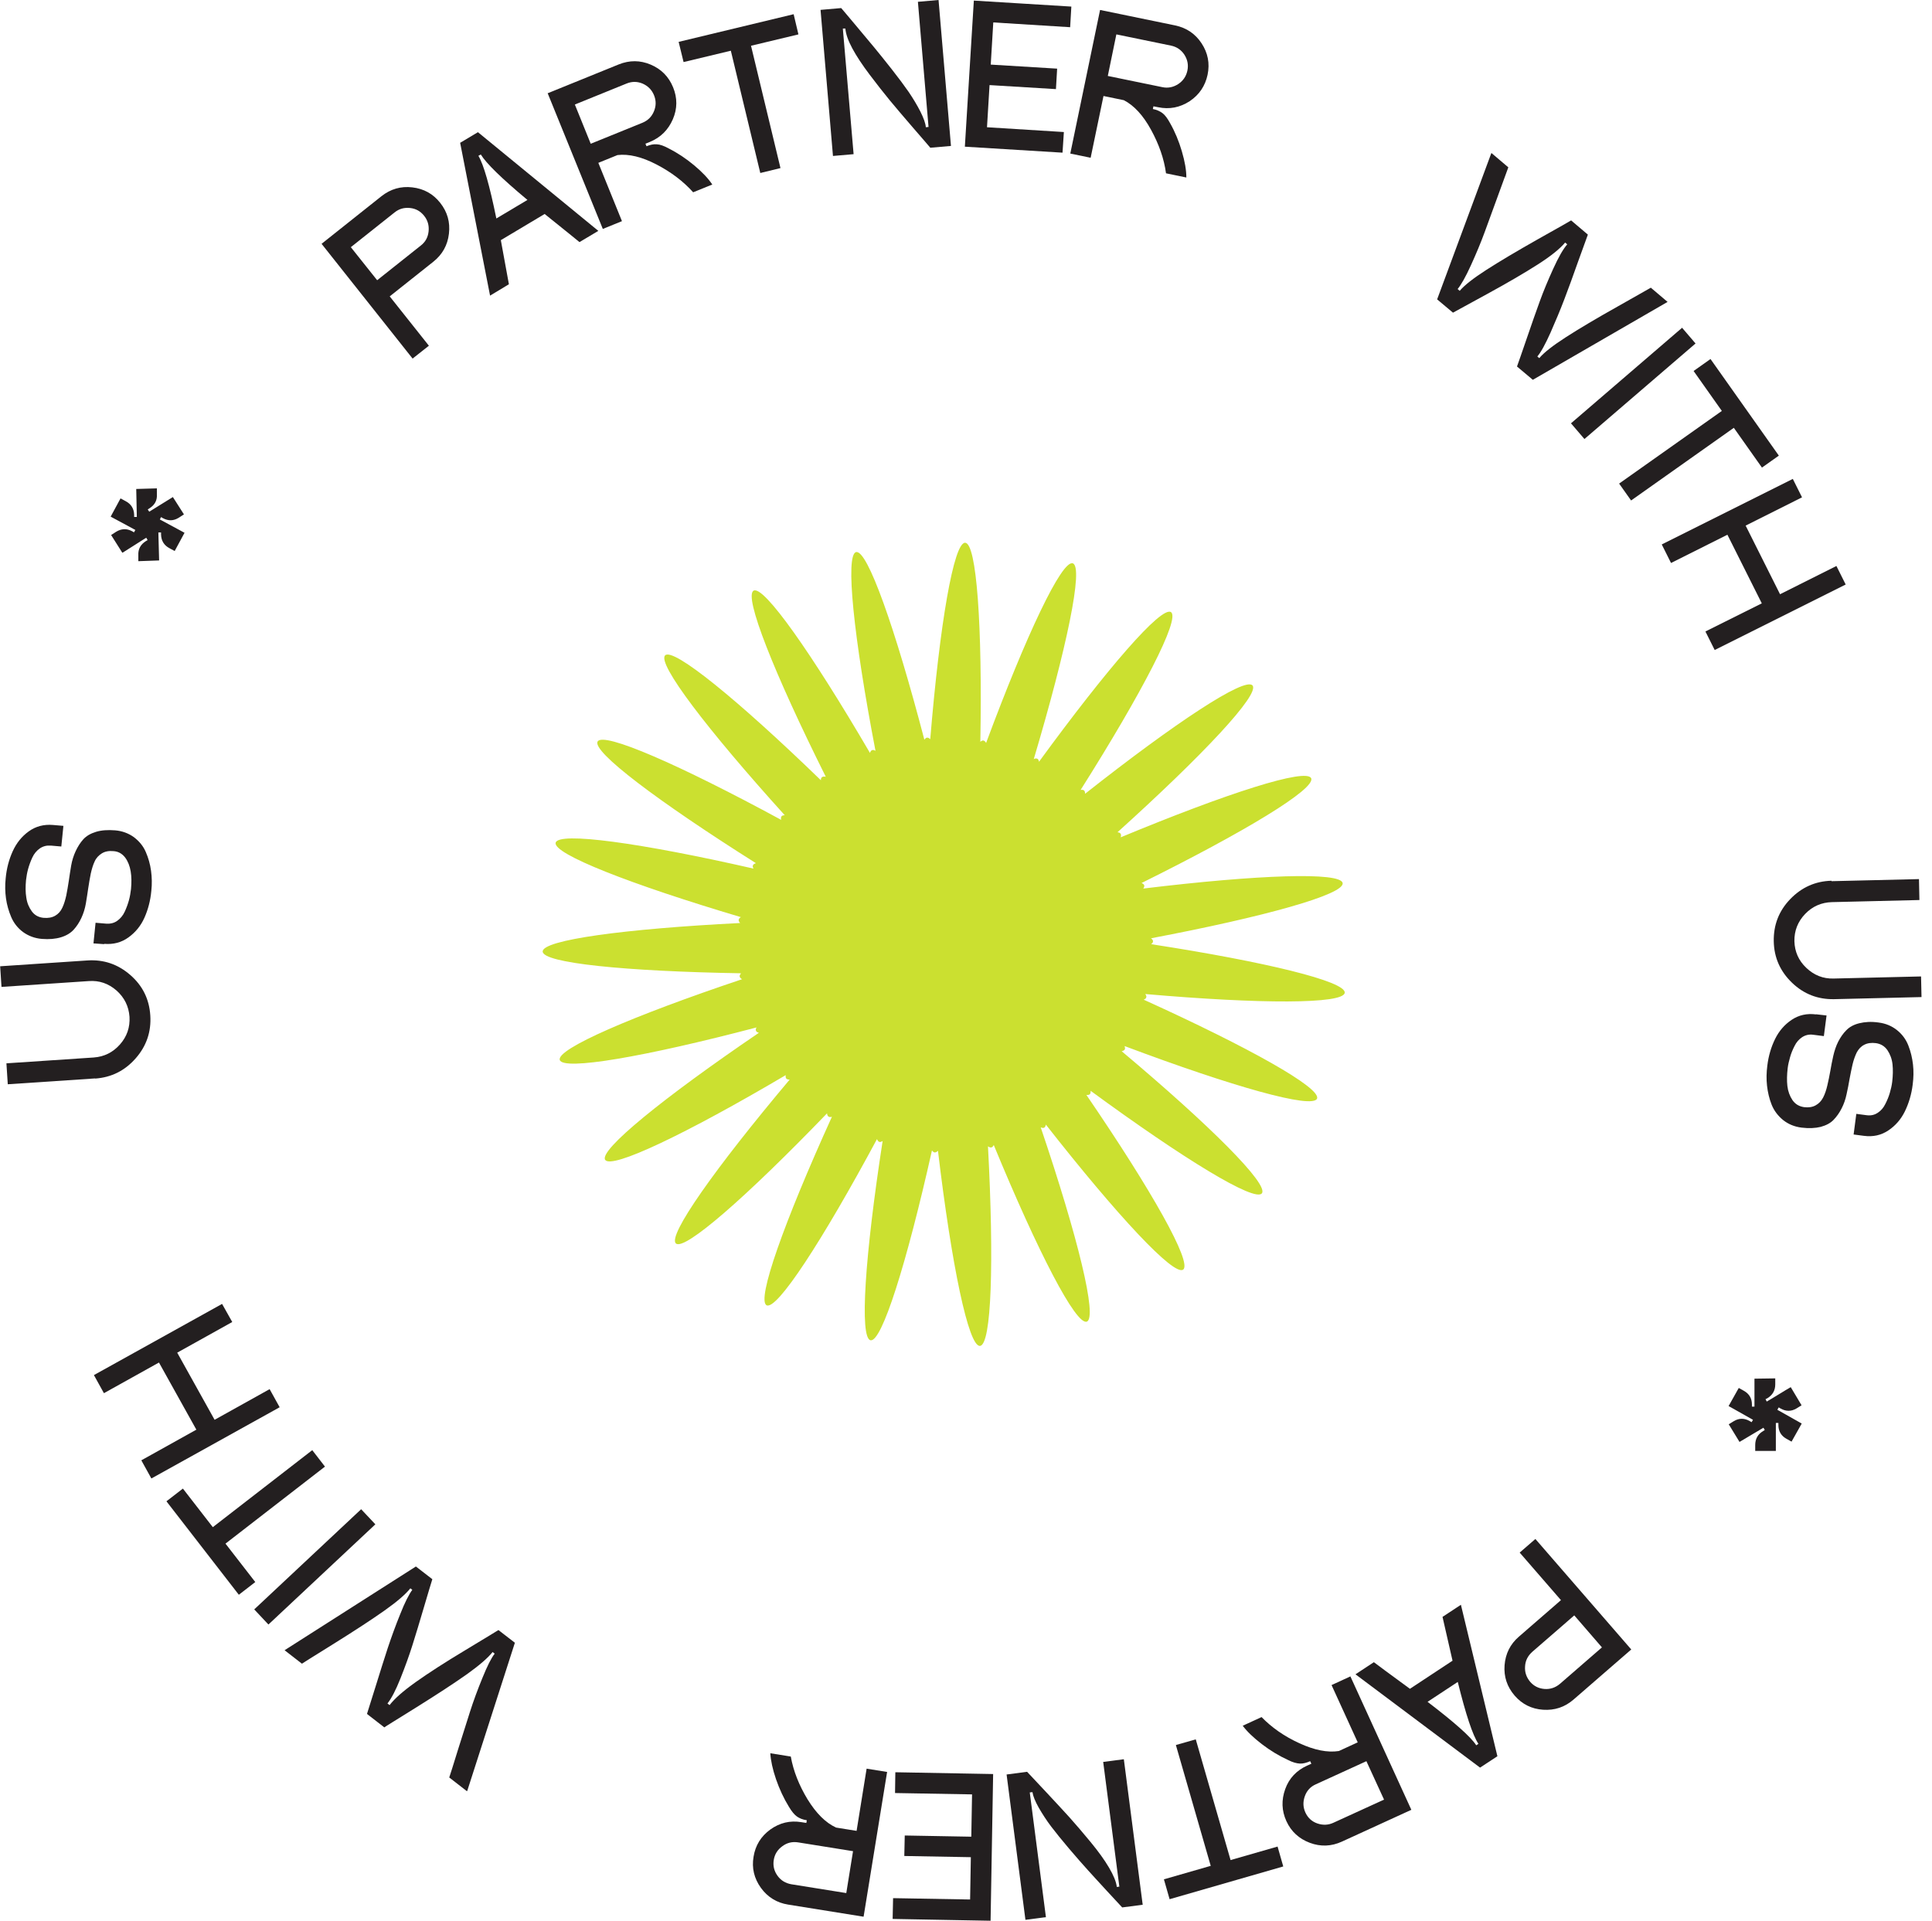 <?xml version="1.0" encoding="UTF-8"?> <svg xmlns="http://www.w3.org/2000/svg" width="175" height="174" viewBox="0 0 175 174" fill="none"><g clip-path="url(#clip0_126_44225)"><path d="M162.225 125.692L163.186 127.303L162.726 127.588C162.252 127.872 161.764 127.872 161.276 127.588L161.114 127.493L160.992 127.71L163.2 128.956L162.279 130.595L161.818 130.338C161.331 130.067 161.087 129.647 161.087 129.092V128.902H160.856V131.435H158.987V130.907C158.987 130.351 159.217 129.931 159.691 129.647L159.854 129.539L159.732 129.335L157.565 130.622L156.589 129.024L157.05 128.739C157.524 128.455 158.012 128.455 158.499 128.739L158.662 128.834L158.784 128.617L156.576 127.371L157.497 125.732L157.958 125.99C158.445 126.26 158.689 126.68 158.689 127.236V127.425H158.919V124.892L160.802 124.865V125.407C160.802 125.949 160.572 126.369 160.084 126.667L159.922 126.748L160.03 126.965C160.274 126.829 160.626 126.613 161.114 126.315C161.601 126.017 161.954 125.8 162.197 125.664L162.225 125.692Z" fill="#231F20"></path><path d="M147.758 149.424L142.529 153.962C141.73 154.652 140.822 154.95 139.779 154.883C138.736 154.815 137.869 154.381 137.192 153.596C136.515 152.81 136.203 151.889 136.284 150.846C136.366 149.803 136.799 148.936 137.585 148.259L141.391 144.954L137.652 140.646L139.075 139.413L147.771 149.437L147.758 149.424ZM142.597 146.335L138.79 149.64C138.397 149.993 138.167 150.426 138.14 150.954C138.099 151.483 138.262 151.943 138.601 152.35C138.939 152.742 139.373 152.959 139.901 153C140.429 153.04 140.89 152.878 141.296 152.539L145.103 149.234L142.597 146.335Z" fill="#231F20"></path><path d="M122.779 151.672L124.445 150.575C124.662 150.751 125.759 151.55 127.71 152.986L131.57 150.44C131.001 147.947 130.703 146.633 130.663 146.471L132.329 145.374L135.634 159.095L134.063 160.125L122.779 151.672ZM133.711 158.107L133.914 157.971C133.399 157.199 132.776 155.33 132.044 152.363L129.308 154.165C131.733 156.021 133.209 157.321 133.711 158.093V158.107Z" fill="#231F20"></path><path d="M127.845 163.945L121.546 166.83C120.598 167.264 119.623 167.304 118.648 166.939C117.672 166.573 116.954 165.923 116.521 164.974C116.088 164.026 116.06 163.064 116.413 162.076C116.765 161.087 117.442 160.382 118.39 159.949L118.783 159.773L118.675 159.543C118.336 159.692 118.025 159.773 117.74 159.759C117.456 159.746 117.09 159.651 116.67 159.434C115.844 159.055 115.058 158.581 114.299 157.998C113.541 157.416 112.958 156.86 112.566 156.332L114.272 155.547C115.194 156.495 116.331 157.294 117.699 157.917C119.054 158.54 120.246 158.784 121.276 158.621L122.982 157.836L120.612 152.648L122.319 151.862L127.832 163.931L127.845 163.945ZM123.768 159.543L119.176 161.642C118.688 161.859 118.363 162.225 118.187 162.726C118.011 163.227 118.025 163.715 118.241 164.189C118.458 164.663 118.81 165.001 119.311 165.178C119.813 165.354 120.3 165.34 120.774 165.123L125.366 163.024L123.768 159.543Z" fill="#231F20"></path><path d="M111.482 168.496L115.722 167.277L116.237 169.079L105.942 172.045L105.427 170.244L109.667 169.024L106.511 158.079L108.312 157.565L111.468 168.51L111.482 168.496Z" fill="#231F20"></path><path d="M103.517 172.547L101.648 172.79C101.431 172.547 100.97 172.059 100.266 171.3C99.562 170.542 98.993 169.905 98.532 169.404C98.072 168.889 97.503 168.252 96.839 167.467C96.175 166.681 95.633 166.017 95.213 165.462C94.793 164.907 94.428 164.338 94.089 163.755C93.764 163.173 93.574 162.712 93.52 162.347L93.276 162.374L94.739 173.671L92.884 173.915L91.177 160.748L93.033 160.504C93.303 160.789 93.859 161.385 94.712 162.292C95.566 163.2 96.284 163.986 96.866 164.622C97.448 165.272 98.085 166.017 98.79 166.871C99.494 167.724 100.049 168.496 100.456 169.187C100.862 169.878 101.106 170.46 101.16 170.935L101.39 170.907L99.927 159.61L101.797 159.366L103.503 172.533L103.517 172.547Z" fill="#231F20"></path><path d="M89.714 173.996C88.725 173.982 87.249 173.955 85.284 173.915C83.32 173.874 81.844 173.847 80.855 173.833L80.895 171.95L87.872 172.072L87.939 168.239L81.911 168.131L81.952 166.275L87.98 166.383L88.048 162.55L81.072 162.428L81.099 160.545L89.958 160.707L89.727 173.982L89.714 173.996Z" fill="#231F20"></path><path d="M78.213 173.63L71.386 172.533C70.357 172.37 69.531 171.856 68.921 171.016C68.311 170.162 68.081 169.228 68.257 168.198C68.42 167.169 68.935 166.342 69.774 165.733C70.628 165.123 71.562 164.893 72.606 165.069L73.039 165.137L73.08 164.893C72.714 164.839 72.416 164.717 72.186 164.554C71.955 164.392 71.712 164.094 71.468 163.687C70.993 162.915 70.601 162.075 70.289 161.168C69.978 160.26 69.815 159.475 69.774 158.824L71.63 159.122C71.861 160.423 72.375 161.723 73.147 162.997C73.933 164.27 74.786 165.123 75.735 165.557L77.59 165.855L78.498 160.22L80.354 160.518L78.227 173.616L78.213 173.63ZM77.279 167.697L72.294 166.898C71.766 166.816 71.291 166.925 70.858 167.25C70.425 167.562 70.167 167.981 70.086 168.496C70.005 169.011 70.113 169.485 70.425 169.918C70.736 170.352 71.156 170.596 71.671 170.691L76.656 171.49L77.265 167.711L77.279 167.697Z" fill="#231F20"></path><path d="M42.263 162.238L40.692 161.019C40.8 160.694 41.071 159.854 41.477 158.526C41.897 157.185 42.263 156.034 42.574 155.059C42.886 154.083 43.265 153.054 43.699 151.997C44.132 150.927 44.498 150.196 44.809 149.803L44.62 149.654C44.214 150.169 43.441 150.846 42.303 151.659C41.152 152.471 39.621 153.474 37.712 154.666C35.801 155.858 34.826 156.454 34.813 156.481L33.241 155.262C33.35 154.937 33.607 154.097 34.027 152.756C34.447 151.415 34.799 150.264 35.124 149.288C35.449 148.313 35.815 147.297 36.249 146.227C36.669 145.157 37.048 144.425 37.346 144.019L37.17 143.883C36.763 144.398 35.991 145.075 34.84 145.888C33.688 146.701 32.158 147.703 30.248 148.895C28.338 150.087 27.376 150.683 27.349 150.711L25.778 149.491L37.671 141.906L39.161 143.057C39.039 143.436 38.782 144.303 38.389 145.631C37.996 146.958 37.657 148.096 37.359 149.031C37.061 149.979 36.696 150.981 36.276 152.038C35.856 153.095 35.463 153.853 35.097 154.314L35.287 154.463C35.747 153.867 36.533 153.176 37.657 152.377C38.782 151.577 40.285 150.602 42.182 149.464C44.065 148.326 45.053 147.73 45.148 147.663L46.638 148.814L42.317 162.252L42.263 162.238Z" fill="#231F20"></path><path d="M32.713 136.718L34 138.086L24.315 147.162L23.028 145.793L32.713 136.718Z" fill="#231F20"></path><path d="M20.413 139.82L23.123 143.315L21.633 144.466L15.076 136L16.567 134.848L19.276 138.343L28.284 131.367L29.435 132.857L20.427 139.833L20.413 139.82Z" fill="#231F20"></path><path d="M13.708 133.927L12.801 132.288L17.786 129.511L14.399 123.429L9.414 126.206L8.507 124.567L20.116 118.119L21.037 119.758L16.052 122.535L19.438 128.617L24.423 125.84L25.331 127.48L13.722 133.927H13.708Z" fill="#231F20"></path><path d="M8.615 97.692L0.704 98.221L0.582 96.324L8.493 95.796C9.441 95.728 10.227 95.335 10.864 94.617C11.5 93.9 11.785 93.06 11.731 92.112C11.663 91.163 11.27 90.364 10.552 89.727C9.821 89.091 8.994 88.806 8.046 88.874L0.135 89.402L0.014 87.533L7.924 87.005C9.387 86.91 10.674 87.343 11.798 88.319C12.923 89.294 13.519 90.513 13.614 91.99C13.708 93.453 13.275 94.753 12.286 95.877C11.297 97.001 10.092 97.597 8.629 97.706L8.615 97.692Z" fill="#231F20"></path><path d="M9.428 85.528L8.466 85.46L8.656 83.591L9.618 83.672C9.997 83.699 10.335 83.618 10.62 83.415C10.904 83.212 11.135 82.941 11.297 82.589C11.46 82.237 11.582 81.898 11.677 81.559C11.771 81.221 11.825 80.882 11.866 80.543C11.92 79.961 11.92 79.433 11.839 78.945C11.758 78.457 11.595 78.037 11.338 77.685C11.067 77.333 10.715 77.13 10.281 77.103C9.861 77.062 9.509 77.13 9.225 77.306C8.94 77.482 8.71 77.726 8.574 78.037C8.425 78.349 8.317 78.715 8.222 79.135C8.141 79.554 8.06 79.988 7.992 80.462C7.924 80.922 7.857 81.383 7.775 81.857C7.694 82.318 7.559 82.751 7.369 83.158C7.179 83.564 6.949 83.916 6.678 84.214C6.394 84.526 6.014 84.756 5.527 84.905C5.039 85.054 4.457 85.108 3.793 85.054C3.143 85 2.574 84.783 2.086 84.431C1.612 84.079 1.246 83.618 1.016 83.076C0.786 82.534 0.623 81.966 0.542 81.383C0.461 80.787 0.447 80.191 0.515 79.568C0.596 78.674 0.813 77.861 1.151 77.116C1.49 76.371 1.964 75.775 2.601 75.315C3.237 74.854 3.969 74.664 4.795 74.732L5.743 74.813L5.554 76.683L4.606 76.601C4.226 76.574 3.901 76.656 3.603 76.859C3.319 77.062 3.088 77.333 2.926 77.685C2.763 78.037 2.641 78.376 2.547 78.715C2.452 79.053 2.398 79.392 2.357 79.731C2.303 80.313 2.303 80.841 2.384 81.315C2.452 81.803 2.628 82.209 2.885 82.562C3.143 82.914 3.508 83.103 3.942 83.144C4.362 83.185 4.714 83.117 4.998 82.954C5.283 82.792 5.5 82.548 5.649 82.223C5.798 81.911 5.906 81.546 6.001 81.126C6.082 80.706 6.163 80.272 6.231 79.798C6.299 79.324 6.367 78.877 6.448 78.403C6.529 77.942 6.665 77.509 6.854 77.103C7.044 76.696 7.274 76.331 7.545 76.032C7.829 75.721 8.209 75.504 8.696 75.355C9.184 75.206 9.767 75.166 10.43 75.22C11.081 75.274 11.649 75.491 12.137 75.843C12.611 76.209 12.977 76.642 13.207 77.184C13.437 77.712 13.6 78.281 13.681 78.877C13.762 79.473 13.776 80.083 13.708 80.692C13.627 81.586 13.41 82.399 13.085 83.13C12.76 83.862 12.273 84.458 11.636 84.918C10.999 85.379 10.268 85.569 9.441 85.501L9.428 85.528Z" fill="#231F20"></path><path d="M11.067 50.052L10.065 48.467L10.525 48.169C10.999 47.884 11.473 47.857 11.975 48.128L12.137 48.223L12.259 48.006L10.024 46.801L10.918 45.148L11.392 45.405C11.88 45.663 12.137 46.083 12.151 46.638V46.828H12.394L12.34 44.295L14.21 44.24V44.769C14.25 45.324 14.02 45.744 13.546 46.042L13.383 46.15L13.519 46.354L15.659 45.026L16.661 46.597L16.201 46.895C15.727 47.194 15.252 47.207 14.751 46.936L14.589 46.841L14.48 47.058L16.715 48.264L15.822 49.916L15.347 49.659C14.86 49.401 14.602 48.981 14.589 48.426V48.236H14.345L14.413 50.77L12.53 50.837V50.295C12.503 49.754 12.72 49.334 13.207 49.022L13.37 48.927L13.248 48.711C13.018 48.86 12.652 49.076 12.178 49.388C11.704 49.686 11.338 49.916 11.107 50.065L11.067 50.052Z" fill="#231F20"></path><path d="M29.137 22.08L34.555 17.772C35.382 17.122 36.303 16.851 37.346 16.973C38.389 17.095 39.229 17.555 39.879 18.382C40.529 19.208 40.786 20.129 40.664 21.172C40.543 22.215 40.069 23.055 39.256 23.705L35.3 26.848L38.849 31.318L37.373 32.483L29.123 22.08H29.137ZM34.163 25.385L38.118 22.242C38.538 21.917 38.768 21.484 38.822 20.956C38.877 20.427 38.741 19.953 38.416 19.547C38.091 19.14 37.671 18.896 37.143 18.842C36.614 18.788 36.154 18.91 35.734 19.249L31.778 22.391L34.163 25.385Z" fill="#231F20"></path><path d="M54.197 20.915L52.49 21.931C52.273 21.755 51.23 20.901 49.334 19.384L45.365 21.755C45.825 24.261 46.069 25.602 46.096 25.751L44.39 26.78L41.68 12.936L43.292 11.975L54.197 20.915ZM43.55 13.993L43.333 14.115C43.807 14.9 44.349 16.797 44.959 19.791L47.776 18.111C45.433 16.16 44.024 14.779 43.55 13.993Z" fill="#231F20"></path><path d="M49.632 8.439L56.039 5.838C57.014 5.446 57.976 5.446 58.938 5.852C59.9 6.258 60.577 6.949 60.97 7.911C61.362 8.873 61.362 9.848 60.943 10.81C60.523 11.771 59.845 12.449 58.87 12.855L58.464 13.018L58.559 13.248C58.897 13.113 59.209 13.045 59.493 13.072C59.778 13.085 60.13 13.207 60.55 13.438C61.362 13.844 62.135 14.359 62.866 14.968C63.598 15.578 64.153 16.16 64.519 16.716L62.785 17.42C61.904 16.431 60.794 15.591 59.466 14.9C58.139 14.21 56.96 13.925 55.931 14.047L54.197 14.752L56.337 20.034L54.603 20.739L49.605 8.439H49.632ZM53.52 13.018L58.193 11.121C58.68 10.918 59.033 10.579 59.236 10.078C59.439 9.591 59.439 9.103 59.236 8.615C59.033 8.128 58.694 7.789 58.206 7.572C57.719 7.369 57.231 7.369 56.743 7.572L52.07 9.469L53.506 13.018H53.52Z" fill="#231F20"></path><path d="M66.212 4.592L61.918 5.622L61.471 3.793L71.888 1.287L72.321 3.116L68.027 4.145L70.695 15.226L68.867 15.672L66.198 4.592H66.212Z" fill="#231F20"></path><path d="M74.326 0.894L76.195 0.731C76.412 0.975 76.845 1.504 77.509 2.289C78.173 3.075 78.728 3.739 79.162 4.267C79.595 4.795 80.137 5.459 80.774 6.272C81.41 7.084 81.925 7.775 82.318 8.344C82.711 8.927 83.063 9.509 83.361 10.092C83.659 10.688 83.835 11.162 83.862 11.527L84.106 11.5L83.144 0.163L85.013 0L86.138 13.221L84.268 13.383C84.011 13.085 83.483 12.462 82.656 11.514C81.844 10.566 81.153 9.767 80.597 9.089C80.042 8.412 79.433 7.64 78.769 6.759C78.105 5.879 77.577 5.08 77.198 4.375C76.818 3.671 76.615 3.075 76.574 2.587H76.344L77.319 13.966L75.45 14.128L74.326 0.908V0.894Z" fill="#231F20"></path><path d="M88.21 0.054C89.199 0.108 90.662 0.203 92.626 0.325C94.59 0.447 96.067 0.542 97.042 0.596L96.934 2.465L89.971 2.032L89.741 5.852L95.755 6.218L95.647 8.073L89.633 7.708L89.402 11.527L96.365 11.961L96.243 13.83L87.397 13.288L88.21 0.054Z" fill="#231F20"></path><path d="M99.67 0.907L106.443 2.303C107.472 2.519 108.272 3.061 108.841 3.928C109.409 4.795 109.599 5.743 109.382 6.773C109.166 7.789 108.624 8.588 107.757 9.17C106.876 9.739 105.928 9.929 104.899 9.712L104.479 9.631L104.425 9.875C104.777 9.943 105.075 10.078 105.305 10.254C105.535 10.43 105.752 10.728 105.982 11.148C106.429 11.934 106.782 12.787 107.052 13.708C107.323 14.629 107.459 15.415 107.459 16.079L105.617 15.7C105.441 14.386 104.98 13.072 104.262 11.758C103.544 10.444 102.718 9.55 101.797 9.076L99.954 8.696L98.79 14.291L96.947 13.911L99.643 0.907H99.67ZM100.347 6.881L105.292 7.897C105.806 8.005 106.294 7.897 106.727 7.613C107.174 7.315 107.445 6.908 107.554 6.394C107.662 5.879 107.567 5.405 107.283 4.958C106.998 4.524 106.592 4.24 106.064 4.131L101.119 3.115L100.347 6.868V6.881Z" fill="#231F20"></path><path d="M135.106 13.871L136.623 15.158C136.501 15.483 136.203 16.296 135.729 17.61C135.255 18.923 134.835 20.061 134.483 21.023C134.131 21.985 133.711 22.987 133.236 24.03C132.762 25.073 132.356 25.791 132.031 26.184L132.221 26.346C132.64 25.845 133.453 25.209 134.632 24.45C135.81 23.692 137.382 22.757 139.346 21.646C141.31 20.549 142.299 19.98 142.312 19.966L143.829 21.253C143.707 21.578 143.409 22.405 142.935 23.719C142.475 25.033 142.055 26.17 141.689 27.132C141.323 28.094 140.903 29.096 140.443 30.139C139.969 31.196 139.576 31.914 139.251 32.293L139.427 32.442C139.847 31.941 140.66 31.304 141.838 30.546C143.017 29.787 144.588 28.852 146.566 27.742C148.53 26.631 149.519 26.076 149.532 26.062L151.049 27.349L138.844 34.406L137.409 33.201C137.544 32.821 137.842 31.982 138.289 30.668C138.736 29.354 139.129 28.243 139.468 27.308C139.806 26.374 140.213 25.398 140.687 24.355C141.161 23.312 141.581 22.567 141.96 22.134L141.77 21.971C141.296 22.54 140.47 23.204 139.305 23.949C138.14 24.694 136.596 25.602 134.659 26.658C132.722 27.715 131.719 28.27 131.611 28.324L130.175 27.119L135.079 13.884L135.106 13.871Z" fill="#231F20"></path><path d="M143.518 39.77L142.299 38.348L152.363 29.692L153.582 31.115L143.518 39.77Z" fill="#231F20"></path><path d="M155.953 37.21L153.406 33.607L154.937 32.523L161.127 41.274L159.597 42.358L157.05 38.755L147.744 45.338L146.66 43.807L155.966 37.224L155.953 37.21Z" fill="#231F20"></path><path d="M162.387 43.373L163.227 45.053L158.12 47.613L161.236 53.831L166.342 51.271L167.182 52.95L155.316 58.883L154.476 57.204L159.583 54.657L156.468 48.44L151.361 51L150.521 49.32L162.387 43.387V43.373Z" fill="#231F20"></path><path d="M165.895 79.825L173.82 79.636L173.86 81.532L165.936 81.722C164.988 81.749 164.175 82.101 163.511 82.792C162.848 83.483 162.523 84.309 162.536 85.257C162.563 86.206 162.915 87.018 163.62 87.682C164.324 88.346 165.137 88.671 166.085 88.644L174.009 88.454L174.05 90.323L166.126 90.513C164.663 90.54 163.389 90.052 162.319 89.023C161.249 87.993 160.694 86.747 160.667 85.271C160.64 83.794 161.127 82.521 162.157 81.451C163.186 80.381 164.432 79.825 165.895 79.785V79.825Z" fill="#231F20"></path><path d="M164.487 91.881L165.448 91.99L165.205 93.859L164.243 93.737C163.864 93.683 163.538 93.764 163.24 93.954C162.956 94.143 162.712 94.414 162.55 94.753C162.374 95.092 162.238 95.43 162.143 95.769C162.048 96.108 161.967 96.433 161.927 96.771C161.859 97.354 161.845 97.882 161.899 98.37C161.954 98.857 162.116 99.291 162.36 99.657C162.617 100.022 162.956 100.225 163.403 100.293C163.809 100.347 164.175 100.293 164.46 100.131C164.758 99.968 164.974 99.738 165.137 99.426C165.299 99.115 165.421 98.749 165.516 98.343C165.611 97.936 165.706 97.489 165.787 97.029C165.868 96.568 165.95 96.108 166.058 95.647C166.166 95.186 166.302 94.766 166.505 94.36C166.708 93.967 166.952 93.615 167.236 93.331C167.521 93.033 167.914 92.816 168.415 92.694C168.916 92.572 169.485 92.531 170.149 92.626C170.799 92.708 171.354 92.938 171.828 93.317C172.303 93.696 172.641 94.157 172.858 94.712C173.075 95.268 173.21 95.837 173.278 96.433C173.346 97.029 173.332 97.625 173.251 98.248C173.142 99.142 172.899 99.941 172.546 100.672C172.194 101.39 171.693 101.973 171.043 102.406C170.393 102.84 169.661 103.002 168.835 102.894L167.9 102.772L168.144 100.903L169.079 101.025C169.458 101.079 169.797 100.998 170.081 100.808C170.379 100.618 170.609 100.347 170.772 100.009C170.948 99.67 171.083 99.332 171.178 99.006C171.273 98.681 171.354 98.343 171.395 98.004C171.463 97.421 171.476 96.893 171.422 96.406C171.368 95.918 171.205 95.498 170.962 95.132C170.704 94.766 170.366 94.563 169.919 94.496C169.499 94.441 169.146 94.496 168.862 94.645C168.564 94.794 168.347 95.037 168.185 95.335C168.036 95.647 167.9 96.013 167.805 96.419C167.711 96.839 167.616 97.272 167.534 97.733C167.453 98.194 167.372 98.654 167.264 99.115C167.169 99.575 167.02 100.009 166.817 100.402C166.613 100.808 166.37 101.147 166.085 101.445C165.801 101.743 165.408 101.946 164.92 102.081C164.419 102.203 163.85 102.23 163.186 102.149C162.536 102.068 161.981 101.837 161.507 101.458C161.046 101.079 160.694 100.618 160.477 100.076C160.26 99.535 160.125 98.952 160.057 98.356C159.989 97.76 160.003 97.151 160.084 96.528C160.193 95.633 160.436 94.834 160.789 94.116C161.141 93.398 161.642 92.816 162.292 92.382C162.942 91.949 163.674 91.786 164.5 91.895L164.487 91.881Z" fill="#231F20"></path><path d="M54.814 105.067C54.253 104.186 60.075 99.451 68.74 93.56C68.607 93.523 68.511 93.466 68.482 93.386C68.434 93.302 68.454 93.195 68.529 93.073C58.396 95.736 51.007 97.012 50.703 96.019C50.398 95.025 57.284 92.037 67.216 88.705C67.094 88.63 67.022 88.559 66.998 88.46C66.981 88.374 67.039 88.278 67.12 88.168C56.646 87.991 49.17 87.241 49.155 86.196C49.14 85.151 56.567 84.141 67.043 83.614C66.938 83.514 66.896 83.41 66.91 83.322C66.924 83.234 66.989 83.15 67.11 83.082C57.062 80.094 50.071 77.347 50.332 76.338C50.593 75.329 58.034 76.354 68.254 78.685C68.186 78.564 68.156 78.454 68.208 78.376C68.241 78.294 68.338 78.239 68.473 78.195C59.602 72.596 53.606 68.075 54.134 67.171C54.662 66.267 61.541 69.269 70.761 74.271C70.729 74.129 70.737 74.029 70.789 73.952C70.841 73.875 70.958 73.856 71.082 73.85C64.046 66.068 59.496 60.093 60.251 59.365C60.993 58.643 66.826 63.384 74.355 70.681C74.354 70.537 74.392 70.436 74.477 70.388C74.562 70.34 74.655 70.336 74.8 70.366C70.118 60.985 67.342 53.994 68.264 53.506C69.179 53.006 73.507 59.154 78.801 68.206C78.85 68.067 78.902 67.989 78.994 67.954C79.086 67.918 79.18 67.944 79.302 68.019C77.326 57.72 76.543 50.244 77.546 50.013C78.562 49.776 81.075 56.867 83.728 67.009C83.81 66.899 83.893 66.82 83.974 66.822C84.067 66.817 84.157 66.863 84.261 66.963C85.123 56.517 86.392 49.113 87.428 49.168C88.464 49.222 88.987 56.717 88.799 67.199C88.906 67.106 89.01 67.064 89.086 67.085C89.174 67.099 89.253 67.183 89.321 67.304C92.971 57.472 96.188 50.694 97.176 51.031C98.164 51.368 96.625 58.716 93.639 68.764C93.76 68.696 93.873 68.696 93.955 68.73C94.038 68.763 94.092 68.86 94.112 69.008C100.29 60.545 105.199 54.872 106.069 55.452C106.926 56.038 103.473 62.709 97.881 71.561C98.011 71.535 98.13 71.548 98.195 71.607C98.26 71.666 98.29 71.777 98.285 71.908C106.503 65.423 112.778 61.295 113.453 62.096C114.128 62.896 108.997 68.375 101.222 75.392C101.36 75.41 101.462 75.448 101.509 75.533C101.557 75.618 101.55 75.718 101.513 75.851C111.186 71.834 118.325 69.549 118.765 70.499C119.192 71.455 112.78 75.341 103.4 79.991C103.527 80.047 103.611 80.111 103.64 80.19C103.669 80.27 103.637 80.384 103.556 80.493C113.952 79.23 121.465 78.969 121.616 80.001C121.779 81.027 114.54 83.049 104.259 84.997C104.369 85.079 104.436 85.169 104.441 85.262C104.445 85.356 104.381 85.44 104.274 85.532C114.638 87.128 121.929 88.908 121.806 89.935C121.683 90.962 114.181 90.961 103.739 90.048C103.819 90.162 103.862 90.266 103.829 90.348C103.814 90.436 103.724 90.503 103.596 90.559C113.138 94.886 119.696 98.563 119.295 99.523C118.895 100.483 111.665 98.445 101.863 94.761C101.907 94.895 101.919 95.001 101.879 95.071C101.839 95.142 101.742 95.196 101.6 95.228C109.631 101.971 114.945 107.292 114.3 108.102C113.663 108.924 107.242 105.01 98.784 98.811C98.797 98.948 98.778 99.054 98.719 99.12C98.66 99.185 98.542 99.203 98.404 99.185C104.327 107.85 108.014 114.391 107.168 115.012C106.333 115.627 101.21 110.134 94.735 101.876C94.704 102.021 94.659 102.11 94.587 102.151C94.502 102.199 94.395 102.18 94.268 102.124C97.632 112.055 99.422 119.363 98.444 119.723C97.466 120.083 94.008 113.412 90.014 103.723C89.958 103.851 89.875 103.929 89.789 103.946C89.703 103.963 89.601 103.924 89.491 103.843C90.05 114.318 89.814 121.826 88.767 121.922C87.731 122.011 86.201 114.653 84.96 104.242C84.872 104.34 84.775 104.394 84.682 104.399C84.588 104.404 84.498 104.327 84.417 104.213C82.125 114.444 79.873 121.604 78.855 121.412C77.837 121.22 78.347 113.717 79.948 103.364C79.827 103.432 79.724 103.475 79.641 103.441C79.558 103.408 79.492 103.318 79.436 103.19C74.473 112.421 70.372 118.708 69.44 118.243C68.508 117.779 71.02 110.712 75.356 101.164C75.222 101.208 75.122 101.2 75.044 101.148C74.967 101.096 74.925 100.992 74.912 100.856C67.642 108.402 61.999 113.339 61.224 112.643C60.448 111.947 64.781 105.817 71.528 97.799C71.385 97.8 71.29 97.773 71.218 97.702C71.165 97.636 71.147 97.519 71.172 97.393C62.143 102.723 55.374 105.948 54.814 105.067Z" fill="#CBE030"></path></g><defs><clipPath id="clip0_126_44225"><rect width="174.05" height="173.996" fill="white"></rect></clipPath></defs></svg> 